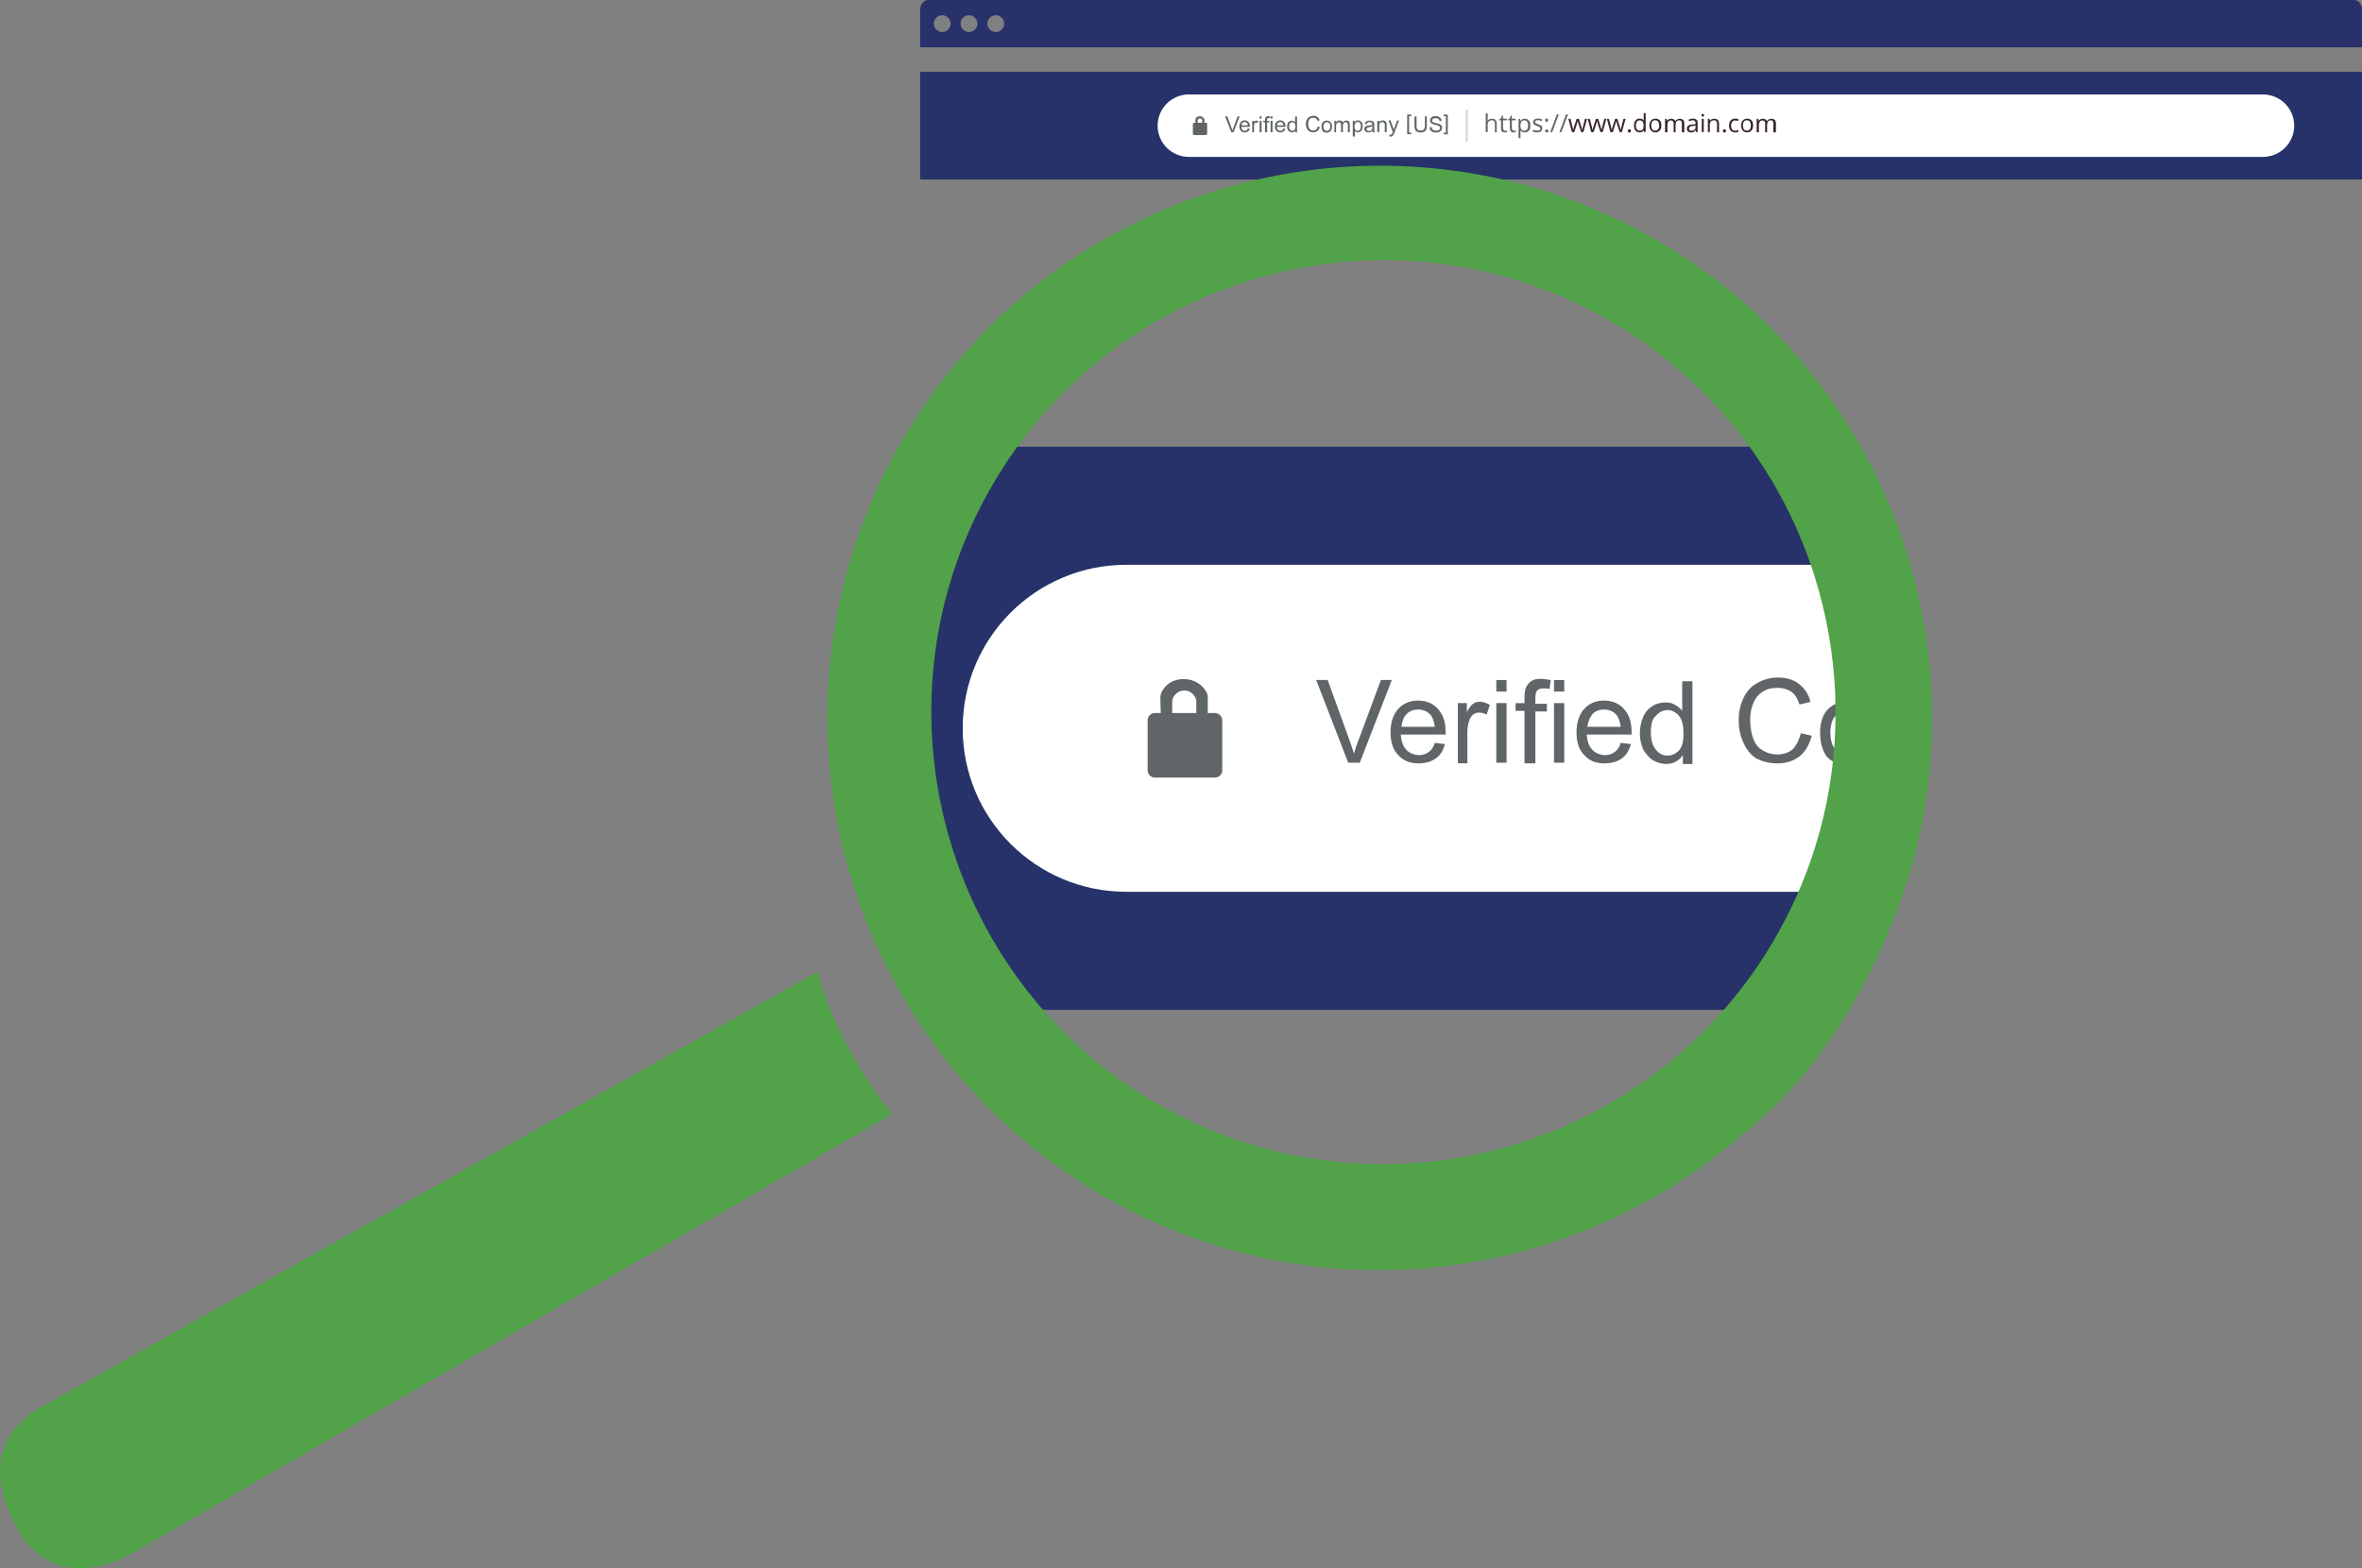<?xml version="1.0" encoding="utf-8"?>
<!-- Generator: Adobe Illustrator 23.0.2, SVG Export Plug-In . SVG Version: 6.00 Build 0)  -->
<svg version="1.1" id="Layer_1" xmlns="http://www.w3.org/2000/svg" xmlns:xlink="http://www.w3.org/1999/xlink" x="0px" y="0px"
	 width="350.83px" height="233px" viewBox="0 0 350.83 233" style="enable-background:new 0 0 350.83 233;" xml:space="preserve">
<rect x="0" y="0" width="350.83" height="233" fill="#808080" stroke="none"/>
<style type="text/css">
	.st0{fill:#263269;}
	.st1{fill:#FFFFFF;}
	.st2{fill:#28316C;}
	.st3{fill:#606568;}
	.st4{fill:#372325;}
	.st5{fill:#D6D4D5;}
	.st6{fill:#51A249;}
	.st7{clip-path:url(#SVGID_2_);}
</style>
<g>
	<rect x="136.68" y="10.67" class="st0" width="214.15" height="15.99"/>
	<path class="st1" d="M336.12,23.31H176.58c-2.56,0-4.64-2.08-4.64-4.64v0c0-2.56,2.08-4.64,4.64-4.64h159.54
		c2.56,0,4.64,2.08,4.64,4.64v0C340.76,21.23,338.68,23.31,336.12,23.31z"/>
	<path class="st2" d="M349.63,0H137.89c-0.66,0-1.21,0.62-1.21,1.37v5.66h11.12h72.95h130.08V1.37C350.84,0.62,350.3,0,349.63,0
		 M139.95,4.76c-0.68,0-1.25-0.56-1.25-1.25c0-0.68,0.56-1.25,1.25-1.25s1.25,0.56,1.25,1.25C141.19,4.2,140.63,4.76,139.95,4.76
		 M143.92,4.76c-0.68,0-1.25-0.56-1.25-1.25c0-0.68,0.56-1.25,1.25-1.25c0.68,0,1.25,0.56,1.25,1.25
		C145.17,4.2,144.61,4.76,143.92,4.76 M147.9,4.76c-0.68,0-1.25-0.56-1.25-1.25c0-0.68,0.56-1.25,1.25-1.25s1.25,0.56,1.25,1.25
		C149.15,4.2,148.59,4.76,147.9,4.76"/>
	<g>
		<path class="st3" d="M222.04,19.63v-1.27c0-0.17-0.04-0.28-0.11-0.37s-0.18-0.11-0.35-0.11c-0.2,0-0.35,0.06-0.46,0.17
			c-0.11,0.11-0.15,0.29-0.15,0.55v1.03h-0.29v-2.8h0.29v0.85c0,0.11,0,0.18-0.02,0.26h0.02c0.06-0.09,0.15-0.17,0.26-0.22
			c0.11-0.06,0.24-0.07,0.37-0.07c0.24,0,0.42,0.06,0.53,0.17c0.11,0.11,0.18,0.29,0.18,0.55v1.29h-0.28V19.63z"/>
		<path class="st3" d="M223.58,19.43c0.06,0,0.11,0,0.15-0.02s0.09-0.02,0.11-0.02v0.22c-0.04,0.02-0.07,0.04-0.15,0.04
			s-0.11,0.02-0.17,0.02c-0.39,0-0.57-0.2-0.57-0.61v-1.18h-0.28v-0.15l0.28-0.13l0.13-0.42h0.17v0.46h0.57v0.24h-0.57v1.16
			c0,0.11,0.04,0.2,0.09,0.28S223.49,19.43,223.58,19.43z"/>
		<path class="st3" d="M224.89,19.43c0.06,0,0.11,0,0.15-0.02s0.09-0.02,0.11-0.02v0.22c-0.04,0.02-0.07,0.04-0.15,0.04
			s-0.11,0.02-0.17,0.02c-0.39,0-0.57-0.2-0.57-0.61v-1.18h-0.28v-0.15l0.28-0.13l0.13-0.42h0.17v0.46h0.57v0.24h-0.57v1.16
			c0,0.11,0.04,0.2,0.09,0.28C224.71,19.39,224.78,19.43,224.89,19.43z"/>
		<path class="st3" d="M226.47,19.67c-0.13,0-0.24-0.02-0.35-0.07c-0.11-0.06-0.2-0.13-0.28-0.22h-0.02
			c0.02,0.11,0.02,0.22,0.02,0.33v0.81h-0.29v-2.85h0.24l0.04,0.28h0.02c0.07-0.11,0.17-0.18,0.28-0.24
			c0.11-0.06,0.22-0.07,0.35-0.07c0.26,0,0.46,0.09,0.61,0.28c0.15,0.18,0.22,0.42,0.22,0.75s-0.07,0.57-0.22,0.75
			C226.93,19.59,226.73,19.67,226.47,19.67z M226.42,17.88c-0.2,0-0.35,0.06-0.44,0.17c-0.09,0.11-0.13,0.29-0.15,0.53v0.07
			c0,0.28,0.06,0.48,0.15,0.59c0.09,0.11,0.24,0.18,0.44,0.18c0.17,0,0.29-0.07,0.4-0.2c0.11-0.13,0.15-0.33,0.15-0.57
			s-0.06-0.44-0.15-0.57C226.73,17.96,226.6,17.88,226.42,17.88z"/>
		<path class="st3" d="M229.07,19.1c0,0.18-0.07,0.33-0.2,0.42c-0.13,0.09-0.33,0.15-0.57,0.15c-0.26,0-0.46-0.04-0.61-0.13v-0.28
			c0.09,0.06,0.2,0.09,0.31,0.11c0.11,0.02,0.22,0.04,0.31,0.04c0.15,0,0.28-0.02,0.37-0.07c0.09-0.06,0.13-0.13,0.13-0.22
			c0-0.07-0.04-0.15-0.09-0.2c-0.06-0.06-0.2-0.11-0.39-0.18c-0.18-0.07-0.31-0.13-0.39-0.18c-0.07-0.06-0.13-0.11-0.17-0.17
			s-0.06-0.15-0.06-0.24c0-0.17,0.07-0.29,0.2-0.39c0.13-0.09,0.31-0.15,0.53-0.15c0.22,0,0.42,0.04,0.63,0.13l-0.11,0.24
			c-0.2-0.07-0.37-0.13-0.53-0.13c-0.15,0-0.24,0.02-0.31,0.07c-0.07,0.06-0.11,0.11-0.11,0.18c0,0.06,0.02,0.09,0.04,0.13
			s0.07,0.07,0.13,0.11c0.06,0.04,0.18,0.07,0.35,0.15c0.24,0.09,0.39,0.17,0.48,0.26C229.1,18.84,229.07,18.97,229.07,19.1z"/>
		<path class="st3" d="M229.51,17.85c0-0.17,0.07-0.24,0.22-0.24c0.15,0,0.22,0.07,0.22,0.24c0,0.07-0.02,0.13-0.06,0.18
			s-0.09,0.07-0.17,0.07c-0.06,0-0.11-0.02-0.15-0.06C229.55,18.01,229.51,17.94,229.51,17.85z M229.51,19.45
			c0-0.07,0.02-0.15,0.06-0.18c0.04-0.04,0.09-0.06,0.17-0.06s0.13,0.02,0.17,0.06s0.06,0.11,0.06,0.18s-0.02,0.13-0.06,0.18
			s-0.09,0.06-0.17,0.06c-0.06,0-0.11-0.02-0.15-0.06C229.55,19.59,229.51,19.52,229.51,19.45z"/>
		<path class="st3" d="M231.53,17l-0.98,2.63h-0.29l0.98-2.63H231.53z"/>
		<path class="st3" d="M232.89,17l-0.98,2.63h-0.29L232.6,17H232.89z"/>
		<path class="st4" d="M234.85,19.63l-0.37-1.16c-0.02-0.07-0.07-0.24-0.13-0.48h-0.02c-0.06,0.2-0.09,0.37-0.13,0.48l-0.37,1.16
			h-0.35l-0.53-1.97h0.31c0.13,0.5,0.22,0.86,0.29,1.12c0.07,0.26,0.11,0.44,0.11,0.52h0.02c0.02-0.07,0.04-0.17,0.06-0.26
			c0.02-0.09,0.06-0.2,0.07-0.26l0.37-1.12h0.33l0.35,1.12c0.07,0.2,0.11,0.39,0.13,0.52h0.02c0-0.04,0.02-0.11,0.04-0.2
			s0.15-0.57,0.37-1.45h0.31l-0.55,1.97h-0.33V19.63z"/>
		<path class="st4" d="M237.72,19.63l-0.37-1.16c-0.02-0.07-0.07-0.24-0.13-0.48h-0.02c-0.06,0.2-0.09,0.37-0.13,0.48l-0.37,1.16
			h-0.35l-0.53-1.97h0.31c0.13,0.5,0.22,0.86,0.29,1.12s0.11,0.44,0.11,0.52h0.02c0.02-0.07,0.04-0.17,0.06-0.26
			c0.02-0.09,0.06-0.2,0.07-0.26l0.37-1.12h0.33l0.35,1.12c0.07,0.2,0.11,0.39,0.13,0.52h0.02c0-0.04,0.02-0.11,0.04-0.2
			s0.15-0.57,0.37-1.45h0.31l-0.55,1.97h-0.33V19.63z"/>
		<path class="st4" d="M240.57,19.63l-0.37-1.16c-0.02-0.07-0.07-0.24-0.13-0.48h-0.02c-0.06,0.2-0.09,0.37-0.13,0.48l-0.37,1.16
			h-0.35l-0.53-1.97h0.31c0.13,0.5,0.22,0.86,0.29,1.12s0.11,0.44,0.11,0.52h0.02c0.02-0.07,0.04-0.17,0.06-0.26
			c0.02-0.09,0.06-0.2,0.07-0.26l0.37-1.12h0.33l0.35,1.12c0.07,0.2,0.11,0.39,0.13,0.52h0.02c0-0.04,0.02-0.11,0.04-0.2
			s0.15-0.57,0.37-1.45h0.31l-0.55,1.97h-0.33V19.63z"/>
		<path class="st4" d="M241.78,19.45c0-0.07,0.02-0.15,0.06-0.18s0.09-0.06,0.17-0.06c0.07,0,0.13,0.02,0.17,0.06
			c0.04,0.04,0.06,0.11,0.06,0.18s-0.02,0.13-0.06,0.18c-0.04,0.06-0.09,0.06-0.17,0.06c-0.06,0-0.11-0.02-0.15-0.06
			S241.78,19.52,241.78,19.45z"/>
		<path class="st4" d="M244.16,19.37L244.16,19.37c-0.15,0.2-0.37,0.29-0.63,0.29c-0.26,0-0.46-0.09-0.61-0.26
			c-0.15-0.18-0.22-0.42-0.22-0.75s0.07-0.57,0.22-0.75c0.15-0.18,0.35-0.28,0.61-0.28c0.28,0,0.48,0.09,0.61,0.29h0.02l-0.02-0.15
			v-0.15v-0.81h0.29v2.8h-0.24L244.16,19.37z M243.55,19.41c0.2,0,0.35-0.06,0.44-0.17c0.09-0.11,0.13-0.29,0.13-0.53v-0.06
			c0-0.28-0.06-0.48-0.15-0.59c-0.09-0.11-0.24-0.18-0.44-0.18c-0.18,0-0.31,0.07-0.4,0.2c-0.09,0.13-0.15,0.33-0.15,0.57
			c0,0.26,0.06,0.44,0.15,0.57C243.22,19.35,243.38,19.41,243.55,19.41z"/>
		<path class="st4" d="M246.77,18.64c0,0.31-0.07,0.57-0.24,0.75c-0.17,0.18-0.39,0.28-0.66,0.28c-0.18,0-0.33-0.04-0.46-0.13
			c-0.13-0.09-0.24-0.2-0.31-0.35c-0.07-0.15-0.11-0.33-0.11-0.53c0-0.31,0.07-0.57,0.24-0.75c0.17-0.18,0.39-0.28,0.66-0.28
			s0.5,0.09,0.66,0.28C246.71,18.08,246.77,18.32,246.77,18.64z M245.26,18.64c0,0.26,0.06,0.44,0.15,0.57s0.26,0.2,0.44,0.2
			c0.18,0,0.35-0.07,0.44-0.2c0.09-0.13,0.15-0.33,0.15-0.57c0-0.26-0.06-0.44-0.15-0.57c-0.09-0.13-0.26-0.2-0.44-0.2
			c-0.2,0-0.35,0.06-0.44,0.18S245.26,18.4,245.26,18.64z"/>
		<path class="st4" d="M249.81,19.63v-1.29c0-0.17-0.04-0.28-0.09-0.35s-0.17-0.11-0.31-0.11c-0.18,0-0.33,0.06-0.4,0.17
			c-0.07,0.11-0.13,0.28-0.13,0.5v1.1h-0.29v-1.29c0-0.17-0.04-0.28-0.09-0.35c-0.06-0.07-0.17-0.11-0.31-0.11
			c-0.18,0-0.33,0.06-0.4,0.17s-0.13,0.29-0.13,0.55v1.03h-0.35v-1.99h0.24l0.06,0.28h0.02c0.06-0.09,0.13-0.17,0.24-0.22
			c0.11-0.06,0.22-0.07,0.35-0.07c0.31,0,0.52,0.11,0.61,0.33h0.02c0.06-0.11,0.15-0.18,0.26-0.24c0.11-0.06,0.24-0.09,0.39-0.09
			c0.22,0,0.39,0.06,0.5,0.17c0.11,0.11,0.17,0.29,0.17,0.55v1.29h-0.31V19.63z"/>
		<path class="st4" d="M251.92,19.63l-0.06-0.28h-0.02c-0.09,0.13-0.2,0.2-0.29,0.26c-0.09,0.06-0.22,0.07-0.37,0.07
			c-0.2,0-0.35-0.06-0.46-0.15s-0.17-0.24-0.17-0.42c0-0.4,0.31-0.61,0.96-0.63l0.33-0.02v-0.13c0-0.15-0.04-0.28-0.09-0.35
			c-0.06-0.07-0.17-0.11-0.31-0.11c-0.17,0-0.35,0.06-0.55,0.15l-0.09-0.22c0.09-0.06,0.2-0.09,0.31-0.13
			c0.11-0.04,0.24-0.04,0.35-0.04c0.24,0,0.4,0.06,0.52,0.15s0.17,0.28,0.17,0.5v1.34H251.92z M251.24,19.43
			c0.18,0,0.33-0.06,0.44-0.15c0.11-0.09,0.17-0.24,0.17-0.42v-0.18l-0.29,0.02c-0.24,0-0.4,0.04-0.52,0.11
			c-0.11,0.07-0.17,0.17-0.17,0.31c0,0.11,0.04,0.18,0.09,0.24C251.02,19.41,251.13,19.43,251.24,19.43z"/>
		<path class="st4" d="M252.73,17.13c0-0.07,0.02-0.11,0.06-0.15s0.07-0.06,0.13-0.06c0.06,0,0.09,0.02,0.13,0.06
			s0.06,0.07,0.06,0.15c0,0.07-0.02,0.11-0.06,0.15c-0.04,0.04-0.07,0.06-0.13,0.06s-0.09-0.02-0.13-0.06S252.73,17.2,252.73,17.13z
			 M253.06,19.63h-0.29v-1.97h0.29V19.63z"/>
		<path class="st4" d="M255.03,19.63v-1.27c0-0.17-0.04-0.28-0.11-0.37s-0.18-0.11-0.35-0.11c-0.2,0-0.35,0.06-0.46,0.17
			c-0.11,0.11-0.15,0.29-0.15,0.55v1.03h-0.29v-1.97h0.24l0.06,0.28h0.02c0.06-0.09,0.15-0.17,0.26-0.22
			c0.11-0.06,0.24-0.07,0.37-0.07c0.24,0,0.42,0.06,0.53,0.17c0.11,0.11,0.18,0.29,0.18,0.55v1.29h-0.29V19.63z"/>
		<path class="st4" d="M255.9,19.45c0-0.07,0.02-0.15,0.06-0.18c0.04-0.04,0.09-0.06,0.17-0.06c0.07,0,0.13,0.02,0.17,0.06
			s0.06,0.11,0.06,0.18s-0.02,0.13-0.06,0.18s-0.09,0.06-0.17,0.06c-0.06,0-0.11-0.02-0.15-0.06S255.9,19.52,255.9,19.45z"/>
		<path class="st4" d="M257.72,19.67c-0.28,0-0.5-0.09-0.66-0.26s-0.24-0.42-0.24-0.74c0-0.33,0.07-0.59,0.24-0.77
			c0.17-0.18,0.39-0.28,0.68-0.28c0.09,0,0.18,0.02,0.28,0.04c0.09,0.02,0.17,0.04,0.22,0.07l-0.09,0.26
			c-0.07-0.02-0.13-0.06-0.22-0.07c-0.09-0.02-0.15-0.02-0.2-0.02c-0.4,0-0.61,0.26-0.61,0.77c0,0.24,0.06,0.42,0.15,0.55
			c0.09,0.13,0.24,0.2,0.44,0.2c0.17,0,0.33-0.04,0.5-0.11v0.26C258.09,19.63,257.92,19.67,257.72,19.67z"/>
		<path class="st4" d="M260.39,18.64c0,0.31-0.07,0.57-0.24,0.75c-0.17,0.18-0.39,0.28-0.66,0.28c-0.18,0-0.33-0.04-0.46-0.13
			s-0.24-0.2-0.31-0.35c-0.07-0.15-0.11-0.33-0.11-0.53c0-0.31,0.07-0.57,0.24-0.75c0.17-0.18,0.39-0.28,0.66-0.28
			c0.28,0,0.5,0.09,0.66,0.28C260.33,18.08,260.39,18.32,260.39,18.64z M258.88,18.64c0,0.26,0.06,0.44,0.15,0.57s0.26,0.2,0.44,0.2
			c0.18,0,0.35-0.07,0.44-0.2s0.15-0.33,0.15-0.57c0-0.26-0.06-0.44-0.15-0.57s-0.26-0.2-0.44-0.2c-0.2,0-0.35,0.06-0.44,0.18
			S258.88,18.4,258.88,18.64z"/>
		<path class="st4" d="M263.4,19.63v-1.29c0-0.17-0.04-0.28-0.09-0.35s-0.17-0.11-0.31-0.11c-0.18,0-0.33,0.06-0.4,0.17
			c-0.07,0.11-0.13,0.28-0.13,0.5v1.1h-0.29v-1.29c0-0.17-0.04-0.28-0.09-0.35c-0.06-0.07-0.17-0.11-0.31-0.11
			c-0.18,0-0.33,0.06-0.4,0.17s-0.13,0.29-0.13,0.55v1.03h-0.33v-1.99h0.24l0.06,0.28h0.02c0.06-0.09,0.13-0.17,0.24-0.22
			c0.11-0.06,0.22-0.07,0.35-0.07c0.31,0,0.52,0.11,0.61,0.33h0.02c0.06-0.11,0.15-0.18,0.26-0.24s0.24-0.09,0.39-0.09
			c0.22,0,0.39,0.06,0.5,0.17c0.11,0.11,0.17,0.29,0.17,0.55v1.29h-0.33V19.63z"/>
	</g>
	<path class="st5" d="M217.71,21.05v-4.8h0.3v4.83h-0.3V21.05z"/>
	<g>
		<path class="st3" d="M182.88,19.64l-0.91-2.35h0.33l0.62,1.71c0.05,0.15,0.09,0.27,0.13,0.38c0.04-0.13,0.07-0.25,0.13-0.38
			l0.64-1.71h0.31l-0.91,2.35H182.88z"/>
		<path class="st3" d="M185.34,19.08l0.29,0.04c-0.05,0.18-0.13,0.31-0.25,0.4s-0.29,0.15-0.49,0.15c-0.25,0-0.44-0.07-0.58-0.24
			c-0.15-0.15-0.22-0.36-0.22-0.64c0-0.29,0.07-0.51,0.22-0.67c0.15-0.16,0.35-0.24,0.56-0.24s0.42,0.07,0.56,0.24
			c0.15,0.16,0.22,0.36,0.22,0.66c0,0.02,0,0.04,0,0.07h-1.27c0.02,0.18,0.05,0.33,0.16,0.44c0.09,0.09,0.22,0.15,0.36,0.15
			c0.11,0,0.2-0.04,0.27-0.09C185.25,19.28,185.3,19.2,185.34,19.08z M184.39,18.62h0.95c-0.02-0.15-0.05-0.25-0.11-0.33
			c-0.09-0.11-0.22-0.16-0.36-0.16c-0.13,0-0.24,0.04-0.33,0.13S184.41,18.48,184.39,18.62z"/>
		<path class="st3" d="M185.99,19.64v-1.69h0.25v0.25c0.07-0.13,0.13-0.2,0.18-0.24c0.05-0.04,0.11-0.05,0.18-0.05
			c0.09,0,0.2,0.04,0.29,0.09l-0.09,0.27c-0.07-0.04-0.15-0.05-0.22-0.05c-0.05,0-0.13,0.02-0.16,0.05
			c-0.04,0.04-0.09,0.09-0.11,0.16c-0.04,0.11-0.05,0.22-0.05,0.33v0.89h-0.27V19.64z"/>
		<path class="st3" d="M187.09,17.62v-0.33h0.29v0.33H187.09z M187.09,19.64v-1.69h0.29v1.69H187.09z"/>
		<path class="st3" d="M187.89,19.64v-1.47h-0.25v-0.22h0.25v-0.18c0-0.11,0.02-0.2,0.04-0.25c0.04-0.07,0.07-0.13,0.15-0.18
			s0.16-0.07,0.29-0.07c0.07,0,0.16,0.02,0.27,0.04l-0.04,0.25c-0.05-0.02-0.11-0.02-0.16-0.02c-0.09,0-0.15,0.02-0.18,0.05
			s-0.05,0.11-0.05,0.22v0.16h0.33v0.22h-0.33v1.47h-0.31V19.64z"/>
		<path class="st3" d="M188.72,17.62v-0.33h0.29v0.33H188.72z M188.72,19.64v-1.69h0.29v1.69H188.72z"/>
		<path class="st3" d="M190.62,19.08l0.29,0.04c-0.05,0.18-0.13,0.31-0.25,0.4s-0.29,0.15-0.49,0.15c-0.25,0-0.44-0.07-0.58-0.24
			c-0.15-0.15-0.22-0.36-0.22-0.64c0-0.29,0.07-0.51,0.22-0.67c0.15-0.16,0.35-0.24,0.56-0.24s0.42,0.07,0.56,0.24
			c0.15,0.16,0.22,0.36,0.22,0.66c0,0.02,0,0.04,0,0.07h-1.27c0.02,0.18,0.05,0.33,0.16,0.44c0.09,0.09,0.22,0.15,0.36,0.15
			c0.11,0,0.2-0.04,0.27-0.09C190.53,19.28,190.58,19.2,190.62,19.08z M189.67,18.62h0.95c-0.02-0.15-0.05-0.25-0.11-0.33
			c-0.09-0.11-0.22-0.16-0.36-0.16c-0.13,0-0.24,0.04-0.33,0.13C189.74,18.35,189.69,18.48,189.67,18.62z"/>
		<path class="st3" d="M192.38,19.64v-0.22c-0.11,0.16-0.27,0.25-0.47,0.25c-0.13,0-0.25-0.04-0.38-0.11
			c-0.11-0.07-0.2-0.18-0.27-0.31c-0.05-0.13-0.09-0.29-0.09-0.45c0-0.16,0.04-0.33,0.09-0.45c0.05-0.15,0.15-0.24,0.25-0.31
			c0.11-0.07,0.24-0.11,0.38-0.11c0.11,0,0.2,0.02,0.27,0.07c0.07,0.04,0.15,0.09,0.2,0.16v-0.84h0.29v2.35h-0.27V19.64z
			 M191.47,18.79c0,0.22,0.05,0.38,0.15,0.49c0.09,0.11,0.2,0.16,0.33,0.16s0.24-0.05,0.33-0.15c0.09-0.11,0.13-0.25,0.13-0.47
			c0-0.24-0.04-0.4-0.13-0.51c-0.09-0.11-0.2-0.16-0.33-0.16s-0.24,0.05-0.33,0.16C191.51,18.38,191.47,18.57,191.47,18.79z"/>
		<path class="st3" d="M195.73,18.8l0.31,0.07c-0.07,0.25-0.18,0.45-0.35,0.58s-0.38,0.2-0.62,0.2c-0.25,0-0.45-0.05-0.62-0.15
			c-0.16-0.11-0.27-0.25-0.36-0.45c-0.09-0.2-0.13-0.4-0.13-0.64c0-0.24,0.05-0.45,0.15-0.64c0.09-0.18,0.22-0.33,0.4-0.42
			c0.16-0.09,0.36-0.15,0.56-0.15c0.24,0,0.44,0.05,0.6,0.18c0.16,0.13,0.27,0.29,0.33,0.51l-0.31,0.07
			c-0.05-0.16-0.13-0.29-0.24-0.36c-0.11-0.07-0.24-0.11-0.38-0.11c-0.18,0-0.33,0.04-0.45,0.13s-0.2,0.2-0.25,0.35
			c-0.05,0.15-0.07,0.29-0.07,0.45c0,0.2,0.04,0.38,0.09,0.53c0.05,0.15,0.15,0.25,0.27,0.33c0.13,0.07,0.25,0.11,0.4,0.11
			c0.18,0,0.33-0.05,0.44-0.15C195.6,19.15,195.68,19,195.73,18.8z"/>
		<path class="st3" d="M196.28,18.79c0-0.31,0.09-0.55,0.25-0.69c0.15-0.13,0.33-0.18,0.53-0.18c0.24,0,0.42,0.07,0.56,0.24
			c0.15,0.15,0.22,0.36,0.22,0.64c0,0.22-0.04,0.38-0.09,0.51c-0.07,0.13-0.16,0.22-0.29,0.29s-0.25,0.11-0.42,0.11
			c-0.24,0-0.44-0.07-0.58-0.24C196.35,19.29,196.28,19.08,196.28,18.79z M196.57,18.79c0,0.22,0.05,0.38,0.15,0.49
			c0.09,0.11,0.22,0.16,0.36,0.16c0.15,0,0.25-0.05,0.36-0.16c0.09-0.11,0.15-0.27,0.15-0.49s-0.05-0.36-0.15-0.47
			c-0.09-0.11-0.22-0.16-0.36-0.16c-0.15,0-0.25,0.05-0.36,0.16C196.62,18.4,196.57,18.57,196.57,18.79z"/>
		<path class="st3" d="M198.2,19.64v-1.69h0.25v0.22c0.05-0.09,0.13-0.15,0.22-0.2s0.18-0.07,0.31-0.07s0.24,0.02,0.31,0.07
			c0.07,0.05,0.15,0.13,0.16,0.22c0.13-0.2,0.31-0.29,0.53-0.29c0.16,0,0.29,0.05,0.38,0.15s0.13,0.24,0.13,0.44v1.16h-0.29v-1.07
			c0-0.11-0.02-0.2-0.04-0.25c-0.02-0.05-0.05-0.09-0.11-0.13c-0.05-0.04-0.11-0.05-0.16-0.05c-0.13,0-0.22,0.04-0.29,0.13
			c-0.07,0.07-0.13,0.2-0.13,0.38v0.98h-0.29v-1.09c0-0.13-0.02-0.22-0.07-0.29c-0.05-0.07-0.13-0.09-0.24-0.09
			c-0.07,0-0.16,0.02-0.22,0.07c-0.07,0.04-0.13,0.11-0.15,0.18c-0.04,0.09-0.05,0.2-0.05,0.36v0.87H198.2z"/>
		<path class="st3" d="M200.93,20.28v-2.35h0.25v0.22c0.05-0.09,0.13-0.15,0.22-0.2c0.07-0.04,0.16-0.07,0.29-0.07
			c0.15,0,0.27,0.04,0.38,0.11c0.11,0.07,0.2,0.18,0.25,0.31c0.05,0.13,0.09,0.29,0.09,0.45c0,0.18-0.04,0.33-0.09,0.47
			c-0.05,0.15-0.15,0.25-0.27,0.33s-0.24,0.11-0.38,0.11c-0.09,0-0.18-0.02-0.25-0.05c-0.07-0.04-0.15-0.09-0.18-0.15v0.82H200.93z
			 M201.19,18.79c0,0.22,0.04,0.38,0.13,0.49c0.09,0.11,0.2,0.16,0.33,0.16s0.24-0.05,0.33-0.16c0.09-0.11,0.15-0.27,0.15-0.51
			c0-0.22-0.04-0.38-0.13-0.49c-0.09-0.11-0.2-0.16-0.33-0.16s-0.24,0.05-0.33,0.16C201.24,18.4,201.19,18.57,201.19,18.79z"/>
		<path class="st3" d="M203.86,19.42c-0.11,0.09-0.22,0.16-0.31,0.2s-0.2,0.05-0.31,0.05c-0.18,0-0.33-0.05-0.44-0.15
			c-0.11-0.09-0.15-0.2-0.15-0.35c0-0.09,0.02-0.16,0.05-0.24c0.04-0.07,0.09-0.13,0.15-0.16s0.13-0.07,0.2-0.09
			c0.05-0.02,0.15-0.04,0.25-0.04c0.24-0.04,0.4-0.05,0.51-0.09c0-0.04,0-0.07,0-0.07c0-0.11-0.02-0.2-0.07-0.25
			c-0.07-0.07-0.18-0.09-0.33-0.09c-0.13,0-0.24,0.02-0.29,0.07c-0.07,0.05-0.11,0.13-0.15,0.25l-0.27-0.04
			c0.02-0.13,0.07-0.22,0.13-0.29c0.05-0.07,0.15-0.13,0.25-0.16c0.11-0.04,0.24-0.05,0.38-0.05c0.15,0,0.25,0.02,0.35,0.05
			c0.09,0.04,0.16,0.07,0.2,0.13c0.04,0.05,0.07,0.11,0.09,0.2c0.02,0.05,0.02,0.15,0.02,0.27v0.38c0,0.27,0,0.44,0.02,0.51
			s0.04,0.15,0.07,0.2h-0.31C203.88,19.57,203.86,19.49,203.86,19.42z M203.85,18.79c-0.11,0.04-0.25,0.07-0.47,0.11
			c-0.13,0.02-0.2,0.04-0.25,0.05c-0.05,0.02-0.09,0.05-0.11,0.09c-0.02,0.04-0.04,0.09-0.04,0.15c0,0.07,0.04,0.15,0.09,0.2
			c0.05,0.05,0.15,0.07,0.25,0.07c0.11,0,0.22-0.02,0.29-0.07c0.09-0.05,0.15-0.11,0.18-0.2c0.04-0.07,0.05-0.16,0.05-0.29V18.79z"
			/>
		<path class="st3" d="M204.57,19.64v-1.69h0.25v0.22c0.13-0.18,0.31-0.27,0.55-0.27c0.11,0,0.2,0.02,0.29,0.05
			c0.09,0.04,0.15,0.09,0.2,0.15c0.04,0.05,0.07,0.13,0.09,0.22c0.02,0.05,0.02,0.15,0.02,0.27v1.04h-0.29v-1.04
			c0-0.11-0.02-0.2-0.04-0.25c-0.02-0.05-0.05-0.11-0.13-0.15c-0.05-0.04-0.13-0.05-0.2-0.05c-0.13,0-0.24,0.04-0.31,0.11
			c-0.09,0.07-0.13,0.22-0.13,0.44v0.93h-0.31V19.64z"/>
		<path class="st3" d="M206.39,20.28L206.36,20c0.05,0.02,0.11,0.02,0.16,0.02c0.07,0,0.11-0.02,0.15-0.04
			c0.04-0.02,0.07-0.05,0.09-0.09c0.02-0.04,0.05-0.11,0.09-0.22c0-0.02,0.02-0.04,0.02-0.07l-0.64-1.71h0.31l0.35,0.98
			c0.05,0.13,0.09,0.25,0.13,0.4c0.04-0.13,0.07-0.25,0.13-0.38l0.36-0.98h0.29l-0.66,1.73c-0.07,0.18-0.13,0.31-0.16,0.38
			c-0.05,0.09-0.11,0.16-0.18,0.2c-0.07,0.04-0.15,0.07-0.24,0.07C206.52,20.31,206.45,20.31,206.39,20.28z"/>
		<path class="st3" d="M211.62,17.29h0.31v1.35c0,0.24-0.02,0.42-0.07,0.56c-0.05,0.15-0.15,0.25-0.29,0.35
			c-0.15,0.09-0.33,0.13-0.55,0.13s-0.4-0.04-0.55-0.11c-0.15-0.07-0.24-0.18-0.29-0.33c-0.05-0.15-0.09-0.35-0.09-0.58v-1.35h0.31
			v1.35c0,0.2,0.02,0.35,0.05,0.45s0.11,0.16,0.2,0.22c0.09,0.05,0.2,0.07,0.35,0.07c0.24,0,0.38-0.05,0.49-0.16
			c0.09-0.11,0.15-0.31,0.15-0.6v-1.35H211.62z"/>
		<path class="st3" d="M212.34,18.89l0.29-0.02c0.02,0.11,0.05,0.22,0.09,0.29c0.05,0.07,0.13,0.13,0.24,0.18
			c0.11,0.05,0.22,0.07,0.36,0.07c0.13,0,0.22-0.02,0.31-0.05c0.09-0.04,0.16-0.09,0.2-0.15s0.07-0.13,0.07-0.2
			c0-0.07-0.02-0.15-0.07-0.2c-0.04-0.05-0.11-0.11-0.22-0.15c-0.05-0.02-0.2-0.05-0.42-0.11c-0.22-0.05-0.36-0.11-0.45-0.15
			c-0.11-0.05-0.2-0.13-0.25-0.22c-0.05-0.09-0.09-0.18-0.09-0.29c0-0.13,0.04-0.24,0.11-0.33c0.07-0.11,0.16-0.18,0.29-0.24
			c0.13-0.05,0.27-0.07,0.44-0.07c0.18,0,0.33,0.04,0.45,0.09c0.13,0.05,0.24,0.15,0.31,0.25c0.07,0.11,0.11,0.24,0.11,0.36
			L213.82,18c-0.02-0.15-0.07-0.25-0.16-0.33c-0.09-0.07-0.24-0.11-0.4-0.11c-0.18,0-0.33,0.04-0.42,0.11
			c-0.09,0.07-0.13,0.15-0.13,0.25c0,0.09,0.04,0.15,0.09,0.2c0.05,0.05,0.22,0.11,0.47,0.16c0.25,0.05,0.42,0.11,0.53,0.15
			c0.15,0.05,0.24,0.15,0.31,0.24c0.07,0.09,0.09,0.2,0.09,0.33s-0.04,0.24-0.11,0.35c-0.07,0.11-0.18,0.2-0.31,0.25
			s-0.29,0.09-0.45,0.09c-0.22,0-0.38-0.04-0.53-0.09c-0.15-0.05-0.25-0.16-0.35-0.27C212.38,19.19,212.34,19.06,212.34,18.89z"/>
		<g>
			<path class="st3" d="M215.04,19.95h-0.62v-0.23h0.34v-2.46h-0.34v-0.23h0.62V19.95z"/>
		</g>
		<g>
			<path class="st3" d="M209.01,19.95v-2.93h0.62v0.23h-0.34v2.46h0.34v0.23H209.01z"/>
		</g>
	</g>
	<path class="st3" d="M179.1,18.23h-0.21c0,0,0-0.38,0-0.48s-0.21-0.48-0.68-0.48s-0.66,0.37-0.66,0.5c0,0.13,0.01,0.46,0.01,0.46
		h-0.17c-0.11,0-0.21,0.09-0.21,0.21v1.42c0,0.11,0.09,0.21,0.21,0.21h1.7c0.11,0,0.21-0.09,0.21-0.21v-1.42
		C179.31,18.32,179.21,18.23,179.1,18.23z M177.89,18.23c0-0.06,0-0.26,0-0.34c0-0.09,0.11-0.3,0.34-0.3c0.24,0,0.34,0.21,0.34,0.3
		c0,0.08,0,0.28,0,0.34H177.89z"/>
	<path class="st6" d="M6.7,208.72l102.45-57.46l12.24-6.86c0.71,2.44,1.57,4.74,2.5,6.86c3.77,8.63,8.61,14.26,8.61,14.26
		L20.91,230.03c0,0-12.89,8.96-19.02-4.26C-4.31,213.31,6.7,208.72,6.7,208.72"/>
	<g>
		<defs>
			<circle id="SVGID_1_" cx="205.98" cy="108.88" r="75.73"/>
		</defs>
		<clipPath id="SVGID_2_">
			<use xlink:href="#SVGID_1_"  style="overflow:visible;"/>
		</clipPath>
		<g class="st7">
			<rect x="122.89" y="66.37" class="st0" width="169.55" height="83.66"/>
			<path class="st1" d="M321.19,132.49H167.28c-13.41,0-24.29-10.87-24.29-24.29v0c0-13.41,10.87-24.29,24.29-24.29h153.91
				c13.41,0,24.29,10.87,24.29,24.29v0C345.48,121.62,334.6,132.49,321.19,132.49z"/>
			<g>
				<path class="st3" d="M200.25,113.31l-4.76-12.29h1.71l3.24,8.95c0.29,0.76,0.48,1.43,0.67,2c0.19-0.67,0.38-1.33,0.67-2
					l3.33-8.95h1.62l-4.76,12.29H200.25z"/>
				<path class="st3" d="M213.11,110.36l1.52,0.19c-0.29,0.95-0.67,1.62-1.33,2.1s-1.52,0.76-2.57,0.76c-1.33,0-2.29-0.38-3.05-1.24
					c-0.76-0.76-1.14-1.9-1.14-3.33c0-1.52,0.38-2.67,1.14-3.52c0.76-0.86,1.81-1.24,2.95-1.24s2.19,0.38,2.95,1.24
					c0.76,0.86,1.14,1.9,1.14,3.43c0,0.1,0,0.19,0,0.38h-6.67c0.1,0.95,0.29,1.71,0.86,2.29c0.48,0.48,1.14,0.76,1.9,0.76
					c0.57,0,1.05-0.19,1.43-0.48S212.92,111.02,213.11,110.36z M208.16,107.98h4.95c-0.1-0.76-0.29-1.33-0.57-1.71
					c-0.48-0.57-1.14-0.86-1.9-0.86c-0.67,0-1.24,0.19-1.71,0.67C208.44,106.55,208.25,107.22,208.16,107.98z"/>
				<path class="st3" d="M216.54,113.31v-8.86h1.33v1.33c0.38-0.67,0.67-1.05,0.95-1.24c0.29-0.19,0.57-0.29,0.95-0.29
					c0.48,0,1.05,0.19,1.52,0.48l-0.48,1.43c-0.38-0.19-0.76-0.29-1.14-0.29c-0.29,0-0.67,0.1-0.86,0.29
					c-0.19,0.19-0.48,0.48-0.57,0.86c-0.19,0.57-0.29,1.14-0.29,1.71v4.67h-1.43V113.31z"/>
				<path class="st3" d="M222.25,102.74v-1.71h1.52v1.71H222.25z M222.25,113.31v-8.86h1.52v8.86H222.25z"/>
				<path class="st3" d="M226.44,113.31v-7.71h-1.33v-1.14h1.33v-0.95c0-0.57,0.1-1.05,0.19-1.33c0.19-0.38,0.38-0.67,0.76-0.95
					c0.38-0.29,0.86-0.38,1.52-0.38c0.38,0,0.86,0.1,1.43,0.19l-0.19,1.33c-0.29-0.1-0.57-0.1-0.86-0.1c-0.48,0-0.76,0.1-0.95,0.29
					c-0.19,0.19-0.29,0.57-0.29,1.14v0.86h1.71v1.14h-1.71v7.71h-1.62V113.31z"/>
				<path class="st3" d="M230.82,102.74v-1.71h1.52v1.71H230.82z M230.82,113.31v-8.86h1.52v8.86H230.82z"/>
				<path class="st3" d="M240.73,110.36l1.52,0.19c-0.29,0.95-0.67,1.62-1.33,2.1s-1.52,0.76-2.57,0.76c-1.33,0-2.29-0.38-3.05-1.24
					c-0.76-0.76-1.14-1.9-1.14-3.33c0-1.52,0.38-2.67,1.14-3.52c0.76-0.86,1.81-1.24,2.95-1.24c1.14,0,2.19,0.38,2.95,1.24
					c0.76,0.86,1.14,1.9,1.14,3.43c0,0.1,0,0.19,0,0.38h-6.67c0.1,0.95,0.29,1.71,0.86,2.29c0.48,0.48,1.14,0.76,1.9,0.76
					c0.57,0,1.05-0.19,1.43-0.48S240.54,111.02,240.73,110.36z M235.77,107.98h4.95c-0.1-0.76-0.29-1.33-0.57-1.71
					c-0.48-0.57-1.14-0.86-1.9-0.86c-0.67,0-1.24,0.19-1.71,0.67C236.15,106.55,235.87,107.22,235.77,107.98z"/>
				<path class="st3" d="M249.96,113.31v-1.14c-0.57,0.86-1.43,1.33-2.48,1.33c-0.67,0-1.33-0.19-2-0.57
					c-0.57-0.38-1.05-0.95-1.43-1.62c-0.29-0.67-0.48-1.52-0.48-2.38s0.19-1.71,0.48-2.38c0.29-0.76,0.76-1.24,1.33-1.62
					s1.24-0.57,2-0.57c0.57,0,1.05,0.1,1.43,0.38c0.38,0.19,0.76,0.48,1.05,0.86v-4.38h1.52v12.29h-1.43V113.31z M245.2,108.83
					c0,1.14,0.29,2,0.76,2.57c0.48,0.57,1.05,0.86,1.71,0.86s1.24-0.29,1.71-0.76c0.48-0.57,0.67-1.33,0.67-2.48
					c0-1.24-0.19-2.1-0.67-2.67c-0.48-0.57-1.05-0.86-1.71-0.86s-1.24,0.29-1.71,0.86C245.39,106.74,245.2,107.69,245.2,108.83z"/>
				<path class="st3" d="M267.49,108.93l1.62,0.38c-0.38,1.33-0.95,2.38-1.81,3.05s-2,1.05-3.24,1.05c-1.33,0-2.38-0.29-3.24-0.76
					c-0.86-0.57-1.43-1.33-1.9-2.38c-0.48-1.05-0.67-2.1-0.67-3.33c0-1.24,0.29-2.38,0.76-3.33s1.14-1.71,2.1-2.19
					c0.86-0.48,1.9-0.76,2.95-0.76c1.24,0,2.29,0.29,3.14,0.95c0.86,0.67,1.43,1.52,1.71,2.67l-1.62,0.38
					c-0.29-0.86-0.67-1.52-1.24-1.9c-0.57-0.38-1.24-0.57-2-0.57c-0.95,0-1.71,0.19-2.38,0.67c-0.67,0.48-1.05,1.05-1.33,1.81
					c-0.29,0.76-0.38,1.52-0.38,2.38c0,1.05,0.19,2,0.48,2.76c0.29,0.76,0.76,1.33,1.43,1.71c0.67,0.38,1.33,0.57,2.1,0.57
					c0.95,0,1.71-0.29,2.29-0.76C266.82,110.74,267.2,109.98,267.49,108.93z"/>
				<path class="st3" d="M270.34,108.83c0-1.62,0.48-2.86,1.33-3.62c0.76-0.67,1.71-0.95,2.76-0.95c1.24,0,2.19,0.38,2.95,1.24
					c0.76,0.76,1.14,1.9,1.14,3.33c0,1.14-0.19,2-0.48,2.67c-0.38,0.67-0.86,1.14-1.52,1.52c-0.67,0.38-1.33,0.57-2.19,0.57
					c-1.24,0-2.29-0.38-3.05-1.24C270.72,111.5,270.34,110.36,270.34,108.83z M271.87,108.83c0,1.14,0.29,2,0.76,2.57
					c0.48,0.57,1.14,0.86,1.9,0.86c0.76,0,1.33-0.29,1.9-0.86c0.48-0.57,0.76-1.43,0.76-2.57s-0.29-1.9-0.76-2.48
					s-1.14-0.86-1.9-0.86c-0.76,0-1.33,0.29-1.9,0.86C272.15,106.83,271.87,107.69,271.87,108.83z"/>
				<path class="st3" d="M280.44,113.31v-8.86h1.33v1.14c0.29-0.48,0.67-0.76,1.14-1.05s0.95-0.38,1.62-0.38s1.24,0.1,1.62,0.38
					s0.76,0.67,0.86,1.14c0.67-1.05,1.62-1.52,2.76-1.52c0.86,0,1.52,0.29,2,0.76s0.67,1.24,0.67,2.29v6.09h-1.52v-5.62
					c0-0.57-0.1-1.05-0.19-1.33c-0.1-0.29-0.29-0.48-0.57-0.67c-0.29-0.19-0.57-0.29-0.86-0.29c-0.67,0-1.14,0.19-1.52,0.67
					c-0.38,0.38-0.67,1.05-0.67,2v5.14h-1.52v-5.71c0-0.67-0.1-1.14-0.38-1.52c-0.29-0.38-0.67-0.48-1.24-0.48
					c-0.38,0-0.86,0.1-1.14,0.38c-0.38,0.19-0.67,0.57-0.76,0.95c-0.19,0.48-0.29,1.05-0.29,1.9v4.57H280.44z"/>
				<path class="st3" d="M294.72,116.64v-12.29h1.33v1.14c0.29-0.48,0.67-0.76,1.14-1.05c0.38-0.19,0.86-0.38,1.52-0.38
					c0.76,0,1.43,0.19,2,0.57c0.57,0.38,1.05,0.95,1.33,1.62s0.48,1.52,0.48,2.38c0,0.95-0.19,1.71-0.48,2.48
					c-0.29,0.76-0.76,1.33-1.43,1.71s-1.24,0.57-2,0.57c-0.48,0-0.95-0.1-1.33-0.29c-0.38-0.19-0.76-0.48-0.95-0.76v4.29H294.72z
					 M296.06,108.83c0,1.14,0.19,2,0.67,2.57c0.48,0.57,1.05,0.86,1.71,0.86s1.24-0.29,1.71-0.86c0.48-0.57,0.76-1.43,0.76-2.67
					c0-1.14-0.19-2-0.67-2.57s-1.05-0.86-1.71-0.86s-1.24,0.29-1.71,0.86C296.34,106.83,296.06,107.69,296.06,108.83z"/>
				<path class="st3" d="M310.06,112.17c-0.57,0.48-1.14,0.86-1.62,1.05s-1.05,0.29-1.62,0.29c-0.95,0-1.71-0.29-2.29-0.76
					c-0.57-0.48-0.76-1.05-0.76-1.81c0-0.48,0.1-0.86,0.29-1.24c0.19-0.38,0.48-0.67,0.76-0.86c0.29-0.19,0.67-0.38,1.05-0.48
					c0.29-0.1,0.76-0.19,1.33-0.19c1.24-0.19,2.1-0.29,2.67-0.48c0-0.19,0-0.38,0-0.38c0-0.57-0.1-1.05-0.38-1.33
					c-0.38-0.38-0.95-0.48-1.71-0.48c-0.67,0-1.24,0.1-1.52,0.38c-0.38,0.29-0.57,0.67-0.76,1.33l-1.43-0.19
					c0.1-0.67,0.38-1.14,0.67-1.52c0.29-0.38,0.76-0.67,1.33-0.86c0.57-0.19,1.24-0.29,2-0.29c0.76,0,1.33,0.1,1.81,0.29
					c0.48,0.19,0.86,0.38,1.05,0.67c0.19,0.29,0.38,0.57,0.48,1.05c0.1,0.29,0.1,0.76,0.1,1.43v2c0,1.43,0,2.29,0.1,2.67
					c0.1,0.38,0.19,0.76,0.38,1.05h-1.62C310.15,112.93,310.06,112.55,310.06,112.17z M309.96,108.83
					c-0.57,0.19-1.33,0.38-2.48,0.57c-0.67,0.1-1.05,0.19-1.33,0.29c-0.29,0.1-0.48,0.29-0.57,0.48s-0.19,0.48-0.19,0.76
					c0,0.38,0.19,0.76,0.48,1.05s0.76,0.38,1.33,0.38c0.57,0,1.14-0.1,1.52-0.38c0.48-0.29,0.76-0.57,0.95-1.05
					c0.19-0.38,0.29-0.86,0.29-1.52V108.83z"/>
				<path class="st3" d="M313.77,113.31v-8.86h1.33v1.14c0.67-0.95,1.62-1.43,2.86-1.43c0.57,0,1.05,0.1,1.52,0.29
					c0.48,0.19,0.76,0.48,1.05,0.76c0.19,0.29,0.38,0.67,0.48,1.14c0.1,0.29,0.1,0.76,0.1,1.43v5.43h-1.52v-5.43
					c0-0.57-0.1-1.05-0.19-1.33c-0.1-0.29-0.29-0.57-0.67-0.76c-0.29-0.19-0.67-0.29-1.05-0.29c-0.67,0-1.24,0.19-1.62,0.57
					c-0.48,0.38-0.67,1.14-0.67,2.29v4.86h-1.62V113.31z"/>
				<path class="st3" d="M323.29,116.64l-0.19-1.43c0.29,0.1,0.57,0.1,0.86,0.1c0.38,0,0.57-0.1,0.76-0.19
					c0.19-0.1,0.38-0.29,0.48-0.48c0.1-0.19,0.29-0.57,0.48-1.14c0-0.1,0.1-0.19,0.1-0.38l-3.33-8.95h1.62l1.81,5.14
					c0.29,0.67,0.48,1.33,0.67,2.1c0.19-0.67,0.38-1.33,0.67-2l1.9-5.14h1.52l-3.43,9.05c-0.38,0.95-0.67,1.62-0.86,2
					c-0.29,0.48-0.57,0.86-0.95,1.05c-0.38,0.19-0.76,0.38-1.24,0.38C323.96,116.83,323.58,116.83,323.29,116.64z"/>
			</g>
			<path class="st3" d="M180.46,105.93h-1.07c0,0,0-1.99,0-2.52s-1.11-2.52-3.58-2.52s-3.46,1.93-3.46,2.64c0,0.7,0.06,2.4,0.06,2.4
				h-0.87c-0.59,0-1.08,0.48-1.08,1.08v7.43c0,0.59,0.48,1.08,1.08,1.08h8.92c0.59,0,1.08-0.48,1.08-1.08v-7.43
				C181.53,106.42,181.05,105.93,180.46,105.93z M174.11,105.93c0-0.34,0-1.37,0-1.76c0-0.47,0.56-1.58,1.79-1.58
				s1.79,1.08,1.79,1.58c0,0.41,0,1.46,0,1.76H174.11z"/>
		</g>
	</g>
	<path class="st6" d="M284.22,85.62c-1.84-6.94-4.58-13.65-8.19-19.92c-6.69-11.64-16.33-21.8-28.63-29.24
		c-0.9-0.54-1.8-1.06-2.71-1.56c-5.66-3.14-11.55-5.55-17.55-7.23c0,0,0,0,0,0c-14.68-4.13-30.01-4-44.29-0.01
		c-6.14,1.72-12.08,4.14-17.7,7.24c-12.13,6.71-22.72,16.59-30.41,29.3c-0.29,0.48-0.57,0.97-0.85,1.45
		c-14.78,25.59-14.21,55.98-0.98,80.3c6.71,12.33,16.68,23.11,29.56,30.9c31.19,18.87,69.91,14.5,96.09-8.1
		c8.38-6.54,14.31-15.05,18.39-22.8c5.21-9.9,7.4-18.56,7.81-20.31c0,0,0,0,0,0c0.05-0.21,0.07-0.32,0.07-0.32
		c1.16-4.96,1.84-9.98,2.06-14.99c0.01-0.19,0.02-0.38,0.02-0.57C287.21,101.6,286.29,93.46,284.22,85.62 M272.61,107.89
		c-0.18,5.95-1.14,11.92-2.94,17.74v0c-1.58,5.12-3.81,10.14-6.71,14.93c-1.13,1.87-2.34,3.67-3.63,5.39
		c-20.4,27.4-58.79,35.36-88.61,17.33c-7.65-4.63-14.05-10.56-19.09-17.33c-15.81-21.26-18.16-50.87-3.62-74.91
		c1.13-1.87,2.34-3.66,3.62-5.38c20.4-27.41,58.8-35.37,88.62-17.33c7.67,4.64,14.07,10.58,19.11,17.36
		c4.51,6.07,7.92,12.82,10.16,19.92c1.79,5.69,2.83,11.61,3.07,17.6C272.64,104.77,272.65,106.33,272.61,107.89"/>
</g>
</svg>

